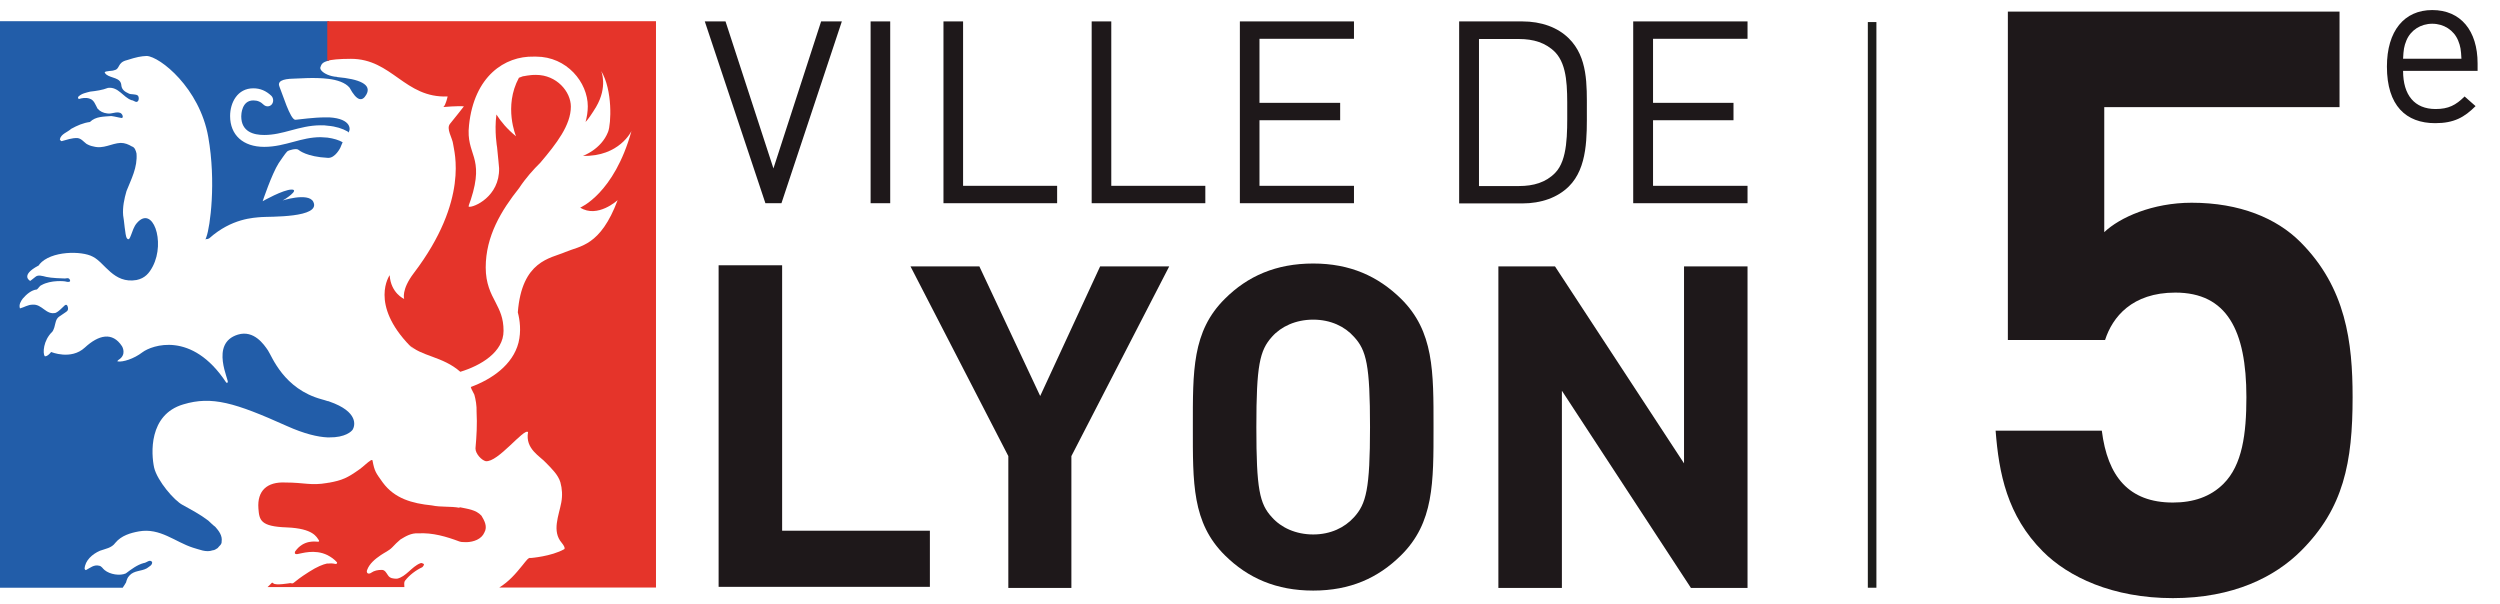 <svg width="236" height="57" viewBox="0 0 236 57" fill="none" xmlns="http://www.w3.org/2000/svg">
<path d="M73.769 19.183H72.254L66.532 2.021H68.489L73.012 15.9L77.514 2.021H79.47L73.769 19.183Z" fill="#1E181A"/>
<path d="M84.036 2.021H82.185V19.183H84.036V2.021Z" fill="#1E181A"/>
<path d="M89.064 19.183V2.021H90.915V17.541H99.793V19.183H89.064Z" fill="#1E181A"/>
<path d="M103.054 19.183V2.021H104.905V17.541H113.783V19.183H103.054Z" fill="#1E181A"/>
<path d="M117.044 19.183V2.021H127.815V3.662H118.895V9.708H126.511V11.35H118.895V17.541H127.815V19.183H117.044Z" fill="#1E181A"/>
<path d="M148.095 17.604C147.043 18.643 145.507 19.203 143.698 19.203H137.744V2.021H143.698C145.507 2.021 147.043 2.582 148.095 3.621C149.904 5.407 149.799 8.025 149.799 10.415C149.799 12.804 149.904 15.817 148.095 17.604ZM146.811 4.93C145.907 4.015 144.729 3.683 143.403 3.683H139.616V17.562H143.403C144.75 17.562 145.928 17.23 146.811 16.316C148.01 15.09 147.947 12.534 147.947 10.436C147.947 8.337 147.989 6.176 146.811 4.93Z" fill="#1E181A"/>
<path d="M154.175 19.183V2.021H164.967V3.662H156.047V9.708H163.642V11.35H156.047V17.541H164.967V19.183H154.175Z" fill="#1E181A"/>
<path d="M67.837 55.398V25.042H73.833V50.099H87.781V55.398H67.837Z" fill="#1E181A"/>
<path d="M101.139 43.056V55.501H95.186V43.056L85.95 25.146H92.451L98.194 37.384L103.853 25.146H110.375L101.139 43.056Z" fill="#1E181A"/>
<path d="M132.254 52.426C130.087 54.566 127.457 55.751 123.965 55.751C120.473 55.751 117.801 54.566 115.634 52.426C112.521 49.351 112.605 45.57 112.605 40.313C112.605 35.057 112.521 31.275 115.634 28.2C117.78 26.06 120.473 24.876 123.965 24.876C127.457 24.876 130.087 26.081 132.254 28.2C135.367 31.275 135.325 35.057 135.325 40.313C135.325 45.57 135.367 49.351 132.254 52.426ZM127.815 31.794C126.952 30.818 125.606 30.174 123.965 30.174C122.324 30.174 120.936 30.818 120.073 31.794C118.916 33.083 118.6 34.475 118.6 40.313C118.6 46.152 118.895 47.565 120.073 48.832C120.936 49.808 122.324 50.453 123.965 50.453C125.606 50.453 126.931 49.808 127.815 48.832C128.972 47.565 129.33 46.152 129.33 40.313C129.33 34.475 128.993 33.062 127.815 31.794Z" fill="#1E181A"/>
<path d="M159.624 55.501L147.443 36.885V55.501H141.447V25.146H146.791L158.972 43.741V25.146H164.967V55.501H159.624Z" fill="#1E181A"/>
<path d="M31.799 7.257C31.462 7.236 31.168 7.153 30.916 7.049C30.432 6.841 30.137 6.529 30.263 6.301C30.348 6.093 30.39 5.865 31.063 5.719V2H-0.01V55.481H11.582C11.687 55.314 11.813 55.148 11.898 54.982C11.961 54.753 12.024 54.525 12.213 54.338C12.655 53.839 13.328 53.943 13.854 53.652C14.064 53.486 14.401 53.361 14.359 53.05C14.127 52.759 13.854 53.133 13.559 53.154C12.949 53.32 12.402 53.735 11.877 54.13C11.329 54.379 10.383 54.234 9.878 53.818C9.689 53.673 9.604 53.444 9.352 53.403C8.868 53.278 8.51 53.611 8.111 53.818C8.048 53.818 8.006 53.735 7.985 53.694C8.027 52.904 8.721 52.302 9.436 51.99C9.941 51.803 10.53 51.741 10.888 51.242C11.456 50.556 12.318 50.307 13.118 50.162C15.116 49.808 16.526 51.159 18.209 51.699C18.819 51.865 19.45 52.177 20.081 51.948C20.25 51.948 20.397 51.824 20.544 51.741C20.691 51.533 20.944 51.408 20.923 51.117C21.007 50.577 20.67 50.12 20.313 49.725C20.081 49.559 19.871 49.331 19.66 49.144C18.903 48.562 18.061 48.125 17.241 47.668C16.442 47.253 14.843 45.383 14.548 44.136C14.275 42.869 14.001 39.15 17.304 38.173C19.997 37.363 22.164 38.007 27.066 40.209C28.728 40.957 29.99 41.248 30.916 41.29C30.916 41.29 30.937 41.29 30.958 41.29C31 41.29 31.042 41.29 31.084 41.29C32.578 41.31 33.209 40.729 33.314 40.521C33.482 40.209 33.903 38.88 31.084 37.903C31.084 37.903 31 37.861 30.937 37.861C30.937 37.861 30.937 37.861 30.916 37.861C30.747 37.799 30.579 37.758 30.369 37.695C26.771 36.719 25.677 33.644 25.299 33.083C24.92 32.522 23.973 31.13 22.458 31.587C19.745 32.418 21.701 36.012 21.491 36.095C21.428 36.199 21.343 36.095 21.343 36.095C18.104 31.192 14.317 32.605 13.454 33.249C12.613 33.893 11.603 34.184 11.14 34.122C10.993 34.122 11.182 33.976 11.182 33.976C12.003 33.477 11.519 32.688 11.519 32.688C10.614 31.296 9.31 31.608 8.006 32.813C6.701 34.018 4.829 33.228 4.829 33.228C4.429 33.727 4.219 33.623 4.219 33.623C4.029 33.353 4.072 32.148 4.934 31.317C4.934 31.317 5.102 31.15 5.229 30.506C5.376 29.862 5.628 29.904 6.175 29.488C6.365 29.364 6.491 29.26 6.386 28.927C6.28 28.595 6.028 28.907 6.028 28.907C5.797 29.114 5.565 29.384 5.271 29.53C4.345 29.779 3.987 28.678 3.062 28.761C2.641 28.761 2.283 29.01 1.884 29.114C1.757 28.761 1.968 28.429 2.157 28.179C2.494 27.785 2.978 27.369 3.482 27.327C3.651 27.203 3.714 26.995 3.924 26.912C4.808 26.413 6.112 26.538 6.217 26.579C6.323 26.621 6.764 26.683 6.575 26.372C6.47 26.206 6.344 26.268 6.133 26.289C5.923 26.289 4.808 26.247 4.387 26.143C3.966 26.039 3.588 25.915 3.335 26.143C3.167 26.289 2.851 26.517 2.851 26.517C2.851 26.517 1.863 26.018 3.609 25.084C3.735 25.021 3.714 24.959 3.714 24.959C4.808 23.65 7.753 23.671 8.763 24.232C9.899 24.793 10.719 26.808 12.886 26.434C13.686 26.268 14.085 25.79 14.422 25.146C15.642 22.798 14.401 19.307 12.907 21.073C12.381 21.676 12.318 22.985 11.961 22.466C11.813 22.237 11.708 20.7 11.624 20.326C11.561 19.557 11.729 18.767 11.94 18.04C12.381 16.918 12.992 15.817 12.886 14.487C12.823 14.238 12.739 13.905 12.444 13.822C12.129 13.635 11.792 13.49 11.393 13.49C10.509 13.531 9.773 14.092 8.805 13.822C8.574 13.781 8.363 13.698 8.153 13.573C7.879 13.365 7.669 13.074 7.311 13.033C6.785 13.012 6.302 13.199 5.818 13.324C5.734 13.324 5.691 13.22 5.649 13.157C5.755 12.638 6.365 12.492 6.722 12.16C7.29 11.848 7.858 11.599 8.489 11.516C9.036 10.976 9.794 11.017 10.509 10.955C10.867 10.996 11.182 11.1 11.519 11.142C11.519 11.121 11.561 11.1 11.582 11.08C11.624 10.934 11.519 10.747 11.372 10.664C10.951 10.498 10.572 10.789 10.109 10.706C9.752 10.664 9.436 10.519 9.205 10.249C9.015 9.916 8.889 9.438 8.468 9.314C8.111 9.189 7.753 9.251 7.417 9.355C7.417 9.272 7.311 9.21 7.395 9.127C7.711 8.815 8.132 8.753 8.51 8.649C9.078 8.586 9.668 8.503 10.194 8.296C11.182 8.171 11.624 9.189 12.424 9.459C12.634 9.459 12.886 9.791 13.055 9.501C13.118 9.355 13.118 9.189 13.034 9.043C12.823 8.836 12.36 8.96 12.129 8.815C11.813 8.669 11.498 8.482 11.456 8.067C11.414 7.298 10.488 7.402 10.025 7.028C9.983 7.007 9.92 6.903 9.878 6.841C9.92 6.675 10.635 6.716 10.761 6.633C11.372 6.529 11.035 5.906 11.982 5.678C12.886 5.387 13.307 5.304 13.854 5.283C15.095 5.345 18.84 8.296 19.66 12.929C20.418 17.209 19.829 21.427 19.492 22.341C19.45 22.486 19.408 22.569 19.387 22.611C19.408 22.59 19.45 22.569 19.471 22.569C19.618 22.59 19.766 22.486 19.766 22.486C21.869 20.616 23.931 20.554 24.667 20.492C25.362 20.429 30.369 20.596 29.569 19.037C29.085 18.123 26.498 18.975 26.666 18.933C26.834 18.871 28.328 17.895 27.529 17.895C26.729 17.895 24.794 18.996 24.794 18.996C24.794 18.996 25.656 16.419 26.308 15.401C26.456 15.194 26.918 14.487 27.108 14.3C27.276 14.155 27.991 13.989 28.16 14.134C28.244 14.196 28.938 14.799 30.958 14.903C31.652 14.944 32.136 13.926 32.136 13.926L32.22 13.718L32.346 13.428C31.988 13.22 31.505 13.074 30.916 12.991C30.705 12.991 30.495 12.95 30.263 12.95C29.359 12.95 28.559 13.157 27.718 13.386C26.855 13.614 25.972 13.864 24.941 13.864C22.942 13.864 21.722 12.742 21.722 10.955C21.722 9.688 22.416 8.337 23.91 8.337C24.562 8.337 25.109 8.566 25.614 9.043C25.824 9.251 25.846 9.625 25.656 9.854C25.467 10.082 25.13 10.103 24.899 9.895C24.604 9.604 24.31 9.48 23.91 9.48C22.816 9.48 22.774 10.809 22.774 10.976C22.774 12.451 23.952 12.742 24.941 12.742C25.824 12.742 26.624 12.534 27.465 12.306C28.328 12.077 29.233 11.828 30.284 11.828C30.516 11.828 30.726 11.828 30.937 11.869C31.715 11.931 32.325 12.139 32.809 12.409C32.851 12.451 32.872 12.472 32.872 12.513C33.124 12.306 33.23 11.204 31.084 11.08C31.084 11.08 30.979 11.08 30.916 11.08C30.916 11.08 30.81 11.08 30.747 11.08C29.59 11.08 28.37 11.267 27.886 11.308C27.402 11.329 26.624 8.732 26.392 8.212C26.161 7.693 26.603 7.444 27.739 7.423C28.139 7.423 29.653 7.277 31 7.444C31.841 7.548 32.599 7.797 32.998 8.275C33.693 9.563 34.197 9.604 34.576 8.94C35.144 7.963 33.903 7.464 31.841 7.277" fill="#225DA9"/>
<path d="M43.391 47.938C42.507 47.772 41.645 47.897 40.761 47.71C38.91 47.523 37.248 47.066 36.133 45.549C35.481 44.635 35.355 44.51 35.165 43.471C35.165 43.409 35.081 43.43 35.039 43.43C34.639 43.679 34.345 44.011 33.966 44.282C32.809 45.113 32.304 45.341 31.042 45.57C31 45.57 30.937 45.57 30.895 45.591C29.338 45.861 28.749 45.549 26.94 45.549C25.215 45.466 24.268 46.318 24.394 48.001C24.478 49.102 24.583 49.705 27.087 49.788C29.59 49.892 29.885 50.702 30.095 50.993C30.095 50.993 30.2 51.138 30.011 51.138C29.822 51.138 28.665 50.91 27.865 52.052C27.865 52.052 27.697 52.364 28.097 52.302C28.433 52.26 29.695 51.803 30.916 52.406C31.231 52.572 31.547 52.779 31.82 53.091C31.82 53.091 31.841 53.257 31.673 53.237C31.589 53.237 31.399 53.154 31.042 53.195C31.042 53.195 30.937 53.195 30.874 53.195C30.495 53.278 29.948 53.486 29.169 53.985C27.402 55.107 27.844 55.127 27.402 55.044C27.402 55.044 25.993 55.294 25.803 55.065C25.762 55.023 25.698 54.982 25.656 55.023C25.53 55.169 25.362 55.314 25.257 55.418H38.174C38.174 55.19 38.111 55.003 38.237 54.816C38.636 54.296 39.268 53.818 39.857 53.548C39.941 53.486 40.067 53.299 40.004 53.237C39.878 53.174 39.794 53.112 39.667 53.174C38.847 53.507 38.342 54.442 37.479 54.629C37.143 54.629 36.806 54.608 36.617 54.296C36.47 54.089 36.343 53.798 36.049 53.798C35.67 53.798 35.334 53.86 35.039 54.068C34.955 54.13 34.85 54.172 34.724 54.13C34.597 54.047 34.618 53.901 34.66 53.798C34.871 53.216 35.397 52.779 35.944 52.406C36.301 52.156 36.722 51.99 37.038 51.658C37.269 51.408 37.522 51.159 37.795 50.93C38.3 50.619 38.826 50.307 39.457 50.349C40.845 50.266 42.15 50.66 43.37 51.117C43.58 51.2 43.854 51.159 44.064 51.18C44.695 51.159 45.453 50.91 45.726 50.266C46.042 49.705 45.726 49.144 45.453 48.686C44.927 48.105 44.127 48.042 43.37 47.876M30.895 2V5.74C31.294 5.636 31.947 5.553 33.125 5.553C37.017 5.553 38.195 9.272 42.255 9.106C42.255 9.106 42.087 9.916 41.855 10.103C41.855 10.103 43.286 9.978 43.791 10.041C43.791 10.041 42.886 11.204 42.486 11.682C42.087 12.16 42.718 13.012 42.781 13.635C42.844 14.238 44.338 18.85 39.057 25.79C37.858 27.369 38.153 28.221 38.153 28.221C38.153 28.221 36.89 27.681 36.785 25.977C36.785 25.977 34.85 28.699 38.721 32.667C38.826 32.771 38.952 32.875 39.078 32.979L38.615 32.522C39.709 33.644 41.792 33.623 43.454 35.098C45.368 34.516 47.535 33.249 47.535 31.233C47.535 30.008 47.178 29.322 46.778 28.532C46.336 27.701 45.852 26.766 45.852 25.25C45.852 22.279 47.325 19.868 49.008 17.749C49.639 16.793 50.354 16.004 51.007 15.36C52.542 13.552 53.889 11.807 53.889 10.062C53.889 8.649 52.542 7.07 50.607 7.07C50.439 7.07 50.27 7.07 50.123 7.09C49.892 7.111 49.639 7.153 49.429 7.194C49.387 7.194 49.366 7.194 49.324 7.215C49.218 7.257 49.092 7.298 48.987 7.34C47.514 10.062 48.714 12.867 48.714 12.867C47.872 12.181 47.283 11.474 46.862 10.809C46.652 12.409 46.925 13.905 46.925 13.905C47.009 14.861 47.115 15.692 47.115 15.879C47.178 18.559 44.695 19.619 44.254 19.515C44.19 19.474 44.359 19.12 44.443 18.85C45.789 14.716 43.959 14.674 44.275 11.828C44.758 7.174 47.662 5.283 50.376 5.345C50.46 5.345 50.523 5.345 50.607 5.345C53.51 5.345 55.488 7.776 55.488 10.041C55.488 10.539 55.404 11.038 55.277 11.516C55.551 11.225 55.845 10.789 56.266 10.103C57.402 8.171 56.75 6.696 56.75 6.696C57.844 8.503 57.697 11.703 57.402 12.451C56.75 14.113 55.025 14.716 55.025 14.716C58.475 14.799 59.611 12.368 59.611 12.368C57.97 18.289 54.772 19.598 54.772 19.598C56.413 20.637 58.307 18.892 58.307 18.892C56.666 23.255 54.772 23.193 53.363 23.795C51.974 24.398 49.261 24.585 48.882 29.488C49.071 30.195 49.218 31.254 48.945 32.355C48.398 34.454 46.42 35.804 44.443 36.532C44.485 36.636 44.506 36.719 44.506 36.719L44.779 37.259C44.906 37.716 45.011 38.298 44.99 38.9C45.053 40.022 44.99 41.165 44.885 42.329C44.885 42.848 45.474 43.451 45.852 43.534C47.009 43.679 49.471 40.376 49.849 40.791C49.555 42.391 51.007 43.077 51.554 43.7C52.08 44.24 52.69 44.822 52.9 45.528C53.068 46.131 53.11 46.775 52.984 47.44C52.753 48.686 52.08 50.141 53.026 51.242C53.447 51.761 53.258 51.845 53.258 51.845C52.037 52.53 50.102 52.676 50.102 52.676C49.892 52.593 49.681 52.925 49.324 53.361C48.671 54.172 48.04 54.899 47.136 55.46H61.925V2H30.853H30.895Z" fill="#E5342A"/>
<path d="M176.728 2.083V55.481" stroke="#1D1D1B" stroke-width="0.81"/>
<path d="M222.086 37.492C222.086 43.661 221.237 47.98 217.227 51.99C214.76 54.458 210.827 56.463 205.12 56.463C199.413 56.463 195.249 54.458 192.858 52.067C189.465 48.674 188.694 44.664 188.386 40.654H198.411C198.951 44.972 200.956 47.44 205.12 47.44C207.048 47.44 208.667 46.9 209.901 45.666C211.675 43.893 212.06 40.962 212.06 37.492C212.06 31.169 210.21 27.621 205.351 27.621C201.264 27.621 199.413 29.935 198.719 32.094H189.542V1.093H220.852V10.116H198.642V21.915C200.107 20.526 203.192 19.138 206.894 19.138C211.444 19.138 214.914 20.604 217.15 22.84C221.469 27.159 222.086 32.325 222.086 37.492Z" fill="#1E181A"/>
<path d="M233.885 6.69H226.851C226.851 8.979 227.931 10.292 229.923 10.292C231.131 10.292 231.83 9.932 232.656 9.106L233.694 10.017C232.635 11.076 231.66 11.627 229.881 11.627C227.126 11.627 225.325 9.974 225.325 6.288C225.325 2.919 226.957 0.949 229.605 0.949C232.296 0.949 233.885 2.898 233.885 5.991V6.69ZM232.359 5.546C232.317 4.699 232.275 4.381 232.042 3.809C231.639 2.855 230.707 2.241 229.605 2.241C228.503 2.241 227.571 2.855 227.169 3.809C226.935 4.381 226.893 4.699 226.851 5.546H232.359Z" fill="#1E181A"/>
</svg>
